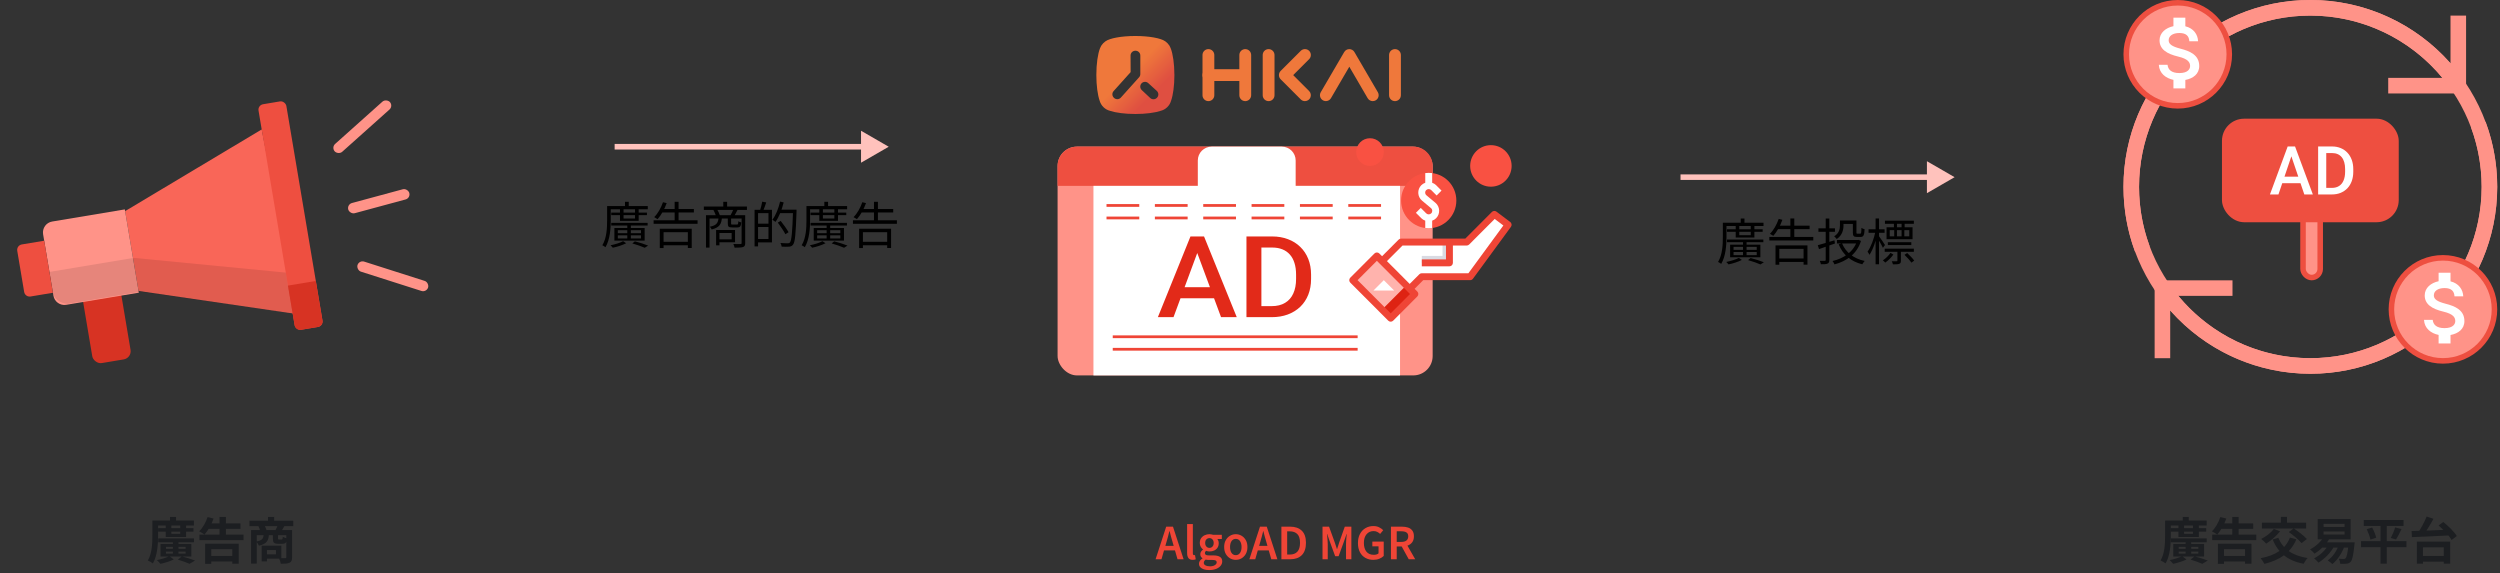 <svg width="903" height="207" viewBox="0 0 903 207" fill="none" xmlns="http://www.w3.org/2000/svg">
<rect x="0" y="0" width="903" height="207" fill="#333333" stroke="none"/>
<path d="M784.14 194.476V195.862H797.064V194.476H784.14ZM784.14 190.75V192.028H796.884V190.75H784.14ZM789.45 194.998V200.326H791.466V194.998H789.45ZM786.858 189.724V193.972H794.22V189.724H792.096V192.802H788.892V189.724H786.858ZM786.948 199.228H794.04V199.966H786.948V199.228ZM786.948 197.518H794.04V198.22H786.948V197.518ZM784.986 196.474V201.01H796.11V196.474H784.986ZM791.232 202.126C792.834 202.612 794.508 203.224 795.462 203.656L797.46 202.468C796.308 202.036 794.346 201.406 792.69 200.956L791.232 202.126ZM788.172 200.884C787.164 201.406 785.202 202.018 783.654 202.306C784.068 202.666 784.662 203.278 784.95 203.656C786.48 203.35 788.478 202.72 789.774 202.072L788.172 200.884ZM783.312 188.014V189.832H797.046V188.014H783.312ZM782.034 188.014V193.486C782.034 196.168 781.926 199.894 780.396 202.45C780.918 202.648 781.836 203.188 782.214 203.512C783.852 200.758 784.104 196.438 784.104 193.486V188.014H782.034ZM788.406 186.718V189.31H790.584V186.718H788.406ZM799.044 193.09V195.106H814.974V193.09H799.044ZM802.05 189.058V191.02H813.858V189.058H802.05ZM802.23 200.812V202.81H811.986V200.812H802.23ZM806.298 186.718V194.314H808.602V186.718H806.298ZM801.096 196.402V203.674H803.31V198.382H810.906V203.62H813.228V196.402H801.096ZM801.978 186.754C801.348 188.716 800.214 190.714 798.918 191.92C799.44 192.172 800.43 192.73 800.88 193.072C802.104 191.686 803.382 189.49 804.138 187.294L801.978 186.754ZM827.124 194.152C825.54 198.4 821.832 200.614 816.54 201.622C816.972 202.126 817.656 203.134 817.908 203.674C823.362 202.324 827.358 199.75 829.446 194.8L827.124 194.152ZM821.328 191.038C820.284 192.442 818.448 193.828 816.738 194.674C817.278 195.07 818.142 195.898 818.556 196.366C820.248 195.304 822.264 193.576 823.56 191.902L821.328 191.038ZM822.93 194.242L820.86 194.854C822.894 199.678 826.224 202.522 832.074 203.638C832.38 203.026 833.01 202.054 833.496 201.568C827.97 200.704 824.532 198.22 822.93 194.242ZM817.008 188.788V190.912H832.974V188.788H817.008ZM823.848 186.682V190.174H826.062V186.682H823.848ZM826.71 192.172C828.33 193.324 830.4 195.034 831.318 196.186L833.244 194.692C832.2 193.522 830.076 191.92 828.492 190.858L826.71 192.172ZM839.274 191.956H846.852V193.072H839.274V191.956ZM839.274 189.22H846.852V190.336H839.274V189.22ZM837.15 187.492V194.818H849.048V187.492H837.15ZM838.266 195.898V197.788H848.796V195.898H838.266ZM848.31 195.898V196.204C848.004 199.768 847.608 201.28 847.212 201.658C847.014 201.856 846.852 201.892 846.546 201.892C846.222 201.892 845.502 201.892 844.746 201.802C845.07 202.306 845.268 203.098 845.304 203.638C846.222 203.674 847.068 203.674 847.554 203.602C848.148 203.548 848.598 203.386 849.048 202.936C849.624 202.306 850.038 200.668 850.416 196.744C850.47 196.474 850.506 195.898 850.506 195.898H848.31ZM839.364 193.864C838.302 195.718 836.394 197.41 834.396 198.436C834.864 198.778 835.674 199.57 836.034 199.984C838.032 198.742 840.12 196.744 841.434 194.53L839.364 193.864ZM841.128 196.564C840.048 198.688 838.032 200.578 835.836 201.676C836.304 202.036 837.096 202.81 837.438 203.224C839.634 201.874 841.848 199.696 843.162 197.176L841.128 196.564ZM844.818 196.69C844.044 199.03 842.586 201.154 840.768 202.414C841.236 202.72 842.1 203.386 842.46 203.746C844.278 202.27 845.916 199.876 846.852 197.176L844.818 196.69ZM853.782 187.834V189.976H868.164V187.834H853.782ZM852.81 195.466V197.644H869.208V195.466H852.81ZM854.862 191.128C855.438 192.334 856.014 193.918 856.194 194.89L858.282 194.224C858.084 193.234 857.454 191.704 856.824 190.552L854.862 191.128ZM865.122 190.498C864.78 191.686 864.114 193.27 863.556 194.314L865.446 194.872C866.04 193.936 866.778 192.46 867.426 191.092L865.122 190.498ZM859.848 188.734V203.602H862.098V188.734H859.848ZM873.942 200.794V202.882H883.878V200.794H873.942ZM872.97 195.628V203.602H875.184V197.698H882.69V203.602H885.012V195.628H872.97ZM876.498 186.574C875.724 188.59 874.302 191.182 873.096 192.82L875.04 193.594C876.264 192.028 877.794 189.616 878.964 187.384L876.498 186.574ZM880.818 189.796C882.618 191.344 884.67 193.54 885.516 195.052L887.406 193.612C886.47 192.064 884.31 189.976 882.528 188.536L880.818 189.796ZM871.062 191.812L871.188 194.008C874.734 193.864 880.134 193.648 885.12 193.378L885.228 191.29C880.278 191.506 874.698 191.722 871.062 191.812Z" fill="#1C1E21"/>
<path d="M421.341 195.736L420.927 197.176H423.933L423.519 195.736C423.327 195.112 423.141 194.47 422.961 193.81C422.793 193.15 422.625 192.496 422.457 191.848H422.385C422.229 192.508 422.061 193.168 421.881 193.828C421.713 194.476 421.533 195.112 421.341 195.736ZM417.399 202L421.233 190.228H423.681L427.515 202H425.319L424.401 198.814H420.441L419.523 202H417.399ZM430.802 202.216C430.07 202.216 429.548 201.994 429.236 201.55C428.936 201.106 428.786 200.5 428.786 199.732V189.292H430.856V199.84C430.856 200.092 430.904 200.272 431 200.38C431.096 200.476 431.198 200.524 431.306 200.524C431.354 200.524 431.396 200.524 431.432 200.524C431.48 200.512 431.546 200.5 431.63 200.488L431.9 202.036C431.78 202.084 431.624 202.126 431.432 202.162C431.252 202.198 431.042 202.216 430.802 202.216ZM436.75 205.906C436.054 205.906 435.424 205.822 434.86 205.654C434.308 205.486 433.87 205.228 433.546 204.88C433.234 204.544 433.078 204.118 433.078 203.602C433.078 202.87 433.498 202.24 434.338 201.712V201.64C434.11 201.496 433.918 201.304 433.762 201.064C433.618 200.824 433.546 200.524 433.546 200.164C433.546 199.816 433.642 199.504 433.834 199.228C434.038 198.94 434.266 198.706 434.518 198.526V198.454C434.218 198.226 433.948 197.908 433.708 197.5C433.48 197.092 433.366 196.63 433.366 196.114C433.366 195.43 433.528 194.854 433.852 194.386C434.176 193.918 434.602 193.564 435.13 193.324C435.67 193.072 436.246 192.946 436.858 192.946C437.098 192.946 437.326 192.97 437.542 193.018C437.77 193.054 437.974 193.102 438.154 193.162H441.322V194.692H439.702C439.846 194.86 439.966 195.076 440.062 195.34C440.158 195.592 440.206 195.874 440.206 196.186C440.206 196.834 440.056 197.386 439.756 197.842C439.456 198.286 439.054 198.622 438.55 198.85C438.046 199.078 437.482 199.192 436.858 199.192C436.666 199.192 436.468 199.174 436.264 199.138C436.06 199.102 435.856 199.042 435.652 198.958C435.52 199.078 435.412 199.198 435.328 199.318C435.256 199.438 435.22 199.6 435.22 199.804C435.22 200.056 435.322 200.254 435.526 200.398C435.742 200.542 436.12 200.614 436.66 200.614H438.226C439.294 200.614 440.098 200.788 440.638 201.136C441.19 201.472 441.466 202.024 441.466 202.792C441.466 203.368 441.274 203.89 440.89 204.358C440.506 204.838 439.96 205.216 439.252 205.492C438.544 205.768 437.71 205.906 436.75 205.906ZM436.858 197.896C437.278 197.896 437.638 197.74 437.938 197.428C438.238 197.116 438.388 196.678 438.388 196.114C438.388 195.562 438.238 195.136 437.938 194.836C437.65 194.524 437.29 194.368 436.858 194.368C436.426 194.368 436.06 194.518 435.76 194.818C435.46 195.118 435.31 195.55 435.31 196.114C435.31 196.678 435.46 197.116 435.76 197.428C436.06 197.74 436.426 197.896 436.858 197.896ZM437.074 204.556C437.782 204.556 438.358 204.412 438.802 204.124C439.246 203.836 439.468 203.506 439.468 203.134C439.468 202.786 439.33 202.552 439.054 202.432C438.79 202.312 438.406 202.252 437.902 202.252H436.696C436.216 202.252 435.814 202.21 435.49 202.126C435.034 202.474 434.806 202.864 434.806 203.296C434.806 203.692 435.01 203.998 435.418 204.214C435.826 204.442 436.378 204.556 437.074 204.556ZM446.361 202.216C445.629 202.216 444.945 202.036 444.309 201.676C443.673 201.304 443.157 200.776 442.761 200.092C442.365 199.396 442.167 198.562 442.167 197.59C442.167 196.606 442.365 195.772 442.761 195.088C443.157 194.392 443.673 193.864 444.309 193.504C444.945 193.132 445.629 192.946 446.361 192.946C447.105 192.946 447.795 193.132 448.431 193.504C449.067 193.864 449.583 194.392 449.979 195.088C450.375 195.772 450.573 196.606 450.573 197.59C450.573 198.562 450.375 199.396 449.979 200.092C449.583 200.776 449.067 201.304 448.431 201.676C447.795 202.036 447.105 202.216 446.361 202.216ZM446.361 200.524C447.009 200.524 447.519 200.254 447.891 199.714C448.263 199.174 448.449 198.466 448.449 197.59C448.449 196.702 448.263 195.988 447.891 195.448C447.519 194.908 447.009 194.638 446.361 194.638C445.713 194.638 445.203 194.908 444.831 195.448C444.471 195.988 444.291 196.702 444.291 197.59C444.291 198.466 444.471 199.174 444.831 199.714C445.203 200.254 445.713 200.524 446.361 200.524ZM455.214 195.736L454.8 197.176H457.806L457.392 195.736C457.2 195.112 457.014 194.47 456.834 193.81C456.666 193.15 456.498 192.496 456.33 191.848H456.258C456.102 192.508 455.934 193.168 455.754 193.828C455.586 194.476 455.406 195.112 455.214 195.736ZM451.272 202L455.106 190.228H457.554L461.388 202H459.192L458.274 198.814H454.314L453.396 202H451.272ZM462.839 202V190.228H465.989C467.789 190.228 469.193 190.714 470.201 191.686C471.209 192.658 471.713 194.116 471.713 196.06C471.713 198.016 471.215 199.498 470.219 200.506C469.223 201.502 467.849 202 466.097 202H462.839ZM464.927 200.308H465.845C467.033 200.308 467.951 199.966 468.599 199.282C469.247 198.586 469.571 197.512 469.571 196.06C469.571 194.62 469.247 193.57 468.599 192.91C467.951 192.25 467.033 191.92 465.845 191.92H464.927V200.308ZM477.692 202V190.228H480.05L482.138 195.988C482.27 196.36 482.396 196.744 482.516 197.14C482.648 197.524 482.774 197.908 482.894 198.292H482.966C483.098 197.908 483.224 197.524 483.344 197.14C483.464 196.744 483.584 196.36 483.704 195.988L485.738 190.228H488.114V202H486.188V196.618C486.188 196.246 486.2 195.844 486.224 195.412C486.26 194.968 486.296 194.524 486.332 194.08C486.38 193.636 486.422 193.234 486.458 192.874H486.386L485.432 195.61L483.506 200.902H482.264L480.32 195.61L479.384 192.874H479.312C479.348 193.234 479.384 193.636 479.42 194.08C479.468 194.524 479.504 194.968 479.528 195.412C479.564 195.844 479.582 196.246 479.582 196.618V202H477.692ZM496.036 202.216C494.98 202.216 494.032 201.982 493.192 201.514C492.352 201.046 491.692 200.362 491.212 199.462C490.732 198.55 490.492 197.446 490.492 196.15C490.492 194.866 490.738 193.768 491.23 192.856C491.722 191.932 492.388 191.23 493.228 190.75C494.068 190.258 495.01 190.012 496.054 190.012C496.894 190.012 497.602 190.168 498.178 190.48C498.766 190.78 499.246 191.122 499.618 191.506L498.502 192.856C498.202 192.568 497.866 192.328 497.494 192.136C497.134 191.932 496.678 191.83 496.126 191.83C495.082 191.83 494.236 192.214 493.588 192.982C492.952 193.738 492.634 194.776 492.634 196.096C492.634 197.44 492.94 198.496 493.552 199.264C494.164 200.02 495.058 200.398 496.234 200.398C496.57 200.398 496.888 200.356 497.188 200.272C497.488 200.176 497.734 200.044 497.926 199.876V197.338H495.694V195.628H499.798V200.812C499.402 201.208 498.874 201.544 498.214 201.82C497.566 202.084 496.84 202.216 496.036 202.216ZM502.407 202V190.228H506.385C507.201 190.228 507.933 190.336 508.581 190.552C509.241 190.768 509.757 191.134 510.129 191.65C510.513 192.154 510.705 192.844 510.705 193.72C510.705 194.62 510.489 195.346 510.057 195.898C509.637 196.45 509.073 196.846 508.365 197.086L511.173 202H508.833L506.295 197.392H504.495V202H502.407ZM504.495 195.736H506.169C506.973 195.736 507.585 195.568 508.005 195.232C508.437 194.884 508.653 194.38 508.653 193.72C508.653 193.048 508.437 192.58 508.005 192.316C507.585 192.04 506.973 191.902 506.169 191.902H504.495V195.736Z" fill="#EF4536"/>
<path d="M57.14 194.476V195.862H70.064V194.476H57.14ZM57.14 190.75V192.028H69.884V190.75H57.14ZM62.45 194.998V200.326H64.466V194.998H62.45ZM59.858 189.724V193.972H67.22V189.724H65.096V192.802H61.892V189.724H59.858ZM59.948 199.228H67.04V199.966H59.948V199.228ZM59.948 197.518H67.04V198.22H59.948V197.518ZM57.986 196.474V201.01H69.11V196.474H57.986ZM64.232 202.126C65.834 202.612 67.508 203.224 68.462 203.656L70.46 202.468C69.308 202.036 67.346 201.406 65.69 200.956L64.232 202.126ZM61.172 200.884C60.164 201.406 58.202 202.018 56.654 202.306C57.068 202.666 57.662 203.278 57.95 203.656C59.48 203.35 61.478 202.72 62.774 202.072L61.172 200.884ZM56.312 188.014V189.832H70.046V188.014H56.312ZM55.034 188.014V193.486C55.034 196.168 54.926 199.894 53.396 202.45C53.918 202.648 54.836 203.188 55.214 203.512C56.852 200.758 57.104 196.438 57.104 193.486V188.014H55.034ZM61.406 186.718V189.31H63.584V186.718H61.406ZM72.044 193.09V195.106H87.974V193.09H72.044ZM75.05 189.058V191.02H86.858V189.058H75.05ZM75.23 200.812V202.81H84.986V200.812H75.23ZM79.298 186.718V194.314H81.602V186.718H79.298ZM74.096 196.402V203.674H76.31V198.382H83.906V203.62H86.228V196.402H74.096ZM74.978 186.754C74.348 188.716 73.214 190.714 71.918 191.92C72.44 192.172 73.43 192.73 73.88 193.072C75.104 191.686 76.382 189.49 77.138 187.294L74.978 186.754ZM90.098 188.086V190.03H105.92V188.086H90.098ZM96.794 186.718V189.238H99.026V186.718H96.794ZM90.692 191.452V203.584H92.744V193.306H104.534V191.452H90.692ZM103.418 191.452V201.262C103.418 201.514 103.328 201.604 103.022 201.604C102.716 201.622 101.672 201.622 100.736 201.568C101.024 202.108 101.348 203.062 101.438 203.638C102.86 203.638 103.868 203.584 104.588 203.26C105.29 202.936 105.506 202.324 105.506 201.28V191.452H103.418ZM95.228 193.072C95.138 194.512 94.76 195.214 92.528 195.61C92.906 195.952 93.356 196.654 93.518 197.104C96.38 196.456 96.992 195.232 97.136 193.072H95.228ZM98.558 193.072V194.476C98.558 195.952 98.9 196.42 100.502 196.42C100.808 196.42 101.636 196.42 101.96 196.42C103.076 196.42 103.544 196.006 103.724 194.476C103.238 194.368 102.482 194.116 102.14 193.864C102.086 194.746 102.014 194.872 101.726 194.872C101.546 194.872 100.952 194.872 100.79 194.872C100.466 194.872 100.43 194.836 100.43 194.44V193.072H98.558ZM94.508 197.104V202.774H96.416V197.104H94.508ZM95.696 197.104V198.688H99.674V200.218H95.696V201.802H101.618V197.104H95.696ZM93.32 189.994C93.608 190.606 93.932 191.434 94.04 191.956L96.272 191.506C96.128 190.984 95.786 190.21 95.462 189.634L93.32 189.994ZM100.358 189.616C100.16 190.174 99.782 190.984 99.476 191.542L101.618 191.902C101.942 191.416 102.32 190.768 102.752 189.976L100.358 189.616Z" fill="#1C1E21"/>
<rect x="831.85" y="76.71" width="6.209" height="23.541" rx="3.105" fill="#FF9388" stroke="#EE4F40" stroke-width="2"/>
<rect x="803.572" y="43.872" width="61.85" height="35.399" rx="7" fill="#EE4F40" stroke="#EE4F40" stroke-width="2"/>
<path d="M828.062 55.215L822.977 70.236H819.902L826.308 52.905H828.272L828.062 55.215ZM832.317 70.236L827.22 55.215L826.998 52.905H828.973L835.403 70.236H832.317ZM832.071 63.809V66.177H822.813V63.809H832.071Z" fill="white"/>
<path d="M842.253 70.236H838.617L838.641 67.868H842.253C843.305 67.868 844.186 67.633 844.895 67.165C845.612 66.697 846.149 66.027 846.508 65.154C846.874 64.281 847.057 63.241 847.057 62.035V61.095C847.057 60.158 846.952 59.329 846.742 58.607C846.539 57.885 846.235 57.278 845.83 56.786C845.432 56.294 844.941 55.921 844.357 55.667C843.78 55.413 843.114 55.286 842.358 55.286H838.547V52.905H842.358C843.488 52.905 844.521 53.1 845.456 53.489C846.391 53.869 847.198 54.421 847.876 55.143C848.561 55.865 849.087 56.73 849.454 57.738C849.82 58.746 850.003 59.873 850.003 61.118V62.035C850.003 63.281 849.82 64.408 849.454 65.415C849.087 66.423 848.561 67.288 847.876 68.01C847.19 68.725 846.371 69.276 845.421 69.665C844.478 70.046 843.422 70.236 842.253 70.236ZM840.242 52.905V70.236H837.308V52.905H840.242Z" fill="white"/>
<path d="M892.528 45.979C895.078 52.852 896.372 60.095 896.372 67.5C896.372 101.618 868.616 129.375 834.498 129.375C800.381 129.375 772.625 101.618 772.625 67.5C772.625 33.382 800.381 5.625 834.498 5.625C853.047 5.625 870.484 13.958 882.192 28.125H862.623V33.75H890.747V5.625H885.122V22.854C872.382 8.418 853.994 0 834.498 0C797.282 0 767 30.282 767 67.5C767 104.718 797.282 135 834.498 135C871.715 135 901.997 104.718 901.997 67.5C901.997 59.422 900.585 51.525 897.801 44.021L892.528 45.979Z" fill="#FF9388"/>
<path d="M776.473 89.021C773.922 82.147 772.628 74.905 772.628 67.5C772.628 33.382 800.384 5.625 834.502 5.625C868.619 5.625 896.375 33.382 896.375 67.5C896.375 101.618 868.619 129.375 834.502 129.375C815.953 129.375 798.516 121.042 786.808 106.875L806.377 106.875L806.377 101.25L778.253 101.25L778.253 129.375L783.878 129.375L783.878 112.146C796.618 126.582 815.006 135 834.502 135C871.718 135 902 104.718 902 67.5C902 30.282 871.719 4.3129e-05 834.502 3.98753e-05C797.285 3.66216e-05 767.003 30.282 767.003 67.5C767.003 75.578 768.415 83.475 771.199 90.979L776.473 89.021Z" fill="#FF9388"/>
<path d="M805.222 19.611C805.222 29.89 796.89 38.223 786.611 38.223C776.332 38.223 768 29.89 768 19.611C768 9.333 776.332 1 786.611 1C796.89 1 805.222 9.333 805.222 19.611Z" fill="#FF9388" stroke="#EE4F40" stroke-width="2"/>
<path d="M787.626 17.595C784.371 16.758 783.325 15.892 783.325 14.544C783.325 12.997 784.773 11.919 787.196 11.919C789.748 11.919 790.694 13.125 790.78 14.899H793.948C793.848 12.458 792.342 10.216 789.346 9.493V6.385H785.045V9.45C782.264 10.046 780.028 11.834 780.028 14.572C780.028 17.85 782.766 19.482 786.766 20.433C790.35 21.284 791.066 22.532 791.066 23.852C791.066 24.831 790.364 26.392 787.196 26.392C784.242 26.392 783.081 25.087 782.923 23.412H779.77C779.942 26.52 782.293 28.265 785.045 28.847V31.926H789.346V28.875C792.142 28.35 794.364 26.747 794.364 23.838C794.364 19.808 790.88 18.432 787.626 17.595Z" fill="white"/>
<path d="M901.001 111.74C901.001 122.019 892.669 130.351 882.39 130.351C872.112 130.351 863.779 122.019 863.779 111.74C863.779 101.461 872.112 93.128 882.39 93.128C892.669 93.128 901.001 101.461 901.001 111.74Z" fill="#FF9388" stroke="#EE4F40" stroke-width="2"/>
<path d="M883.405 109.723C880.151 108.886 879.104 108.02 879.104 106.672C879.104 105.126 880.552 104.047 882.975 104.047C885.527 104.047 886.473 105.254 886.559 107.027H889.727C889.627 104.587 888.122 102.345 885.125 101.621V98.514H880.825V101.579C878.043 102.174 875.807 103.962 875.807 106.701C875.807 109.979 878.545 111.61 882.545 112.561C886.129 113.412 886.846 114.661 886.846 115.981C886.846 116.96 886.143 118.52 882.975 118.52C880.022 118.52 878.86 117.215 878.703 115.541H875.549C875.721 118.648 878.072 120.393 880.825 120.975V124.054H885.125V121.004C887.921 120.479 890.143 118.875 890.143 115.966C890.143 111.937 886.659 110.56 883.405 109.723Z" fill="white"/>
<rect width="14.023" height="33.047" rx="3" transform="matrix(0.986 -0.165 0.166 0.986 28.338 99.049)" fill="#D73323"/>
<path d="M107.683 113.498L94.521 46.754L45.188 76.26L50.036 105.089L107.683 113.498Z" fill="#F96658"/>
<rect width="10.198" height="82.617" rx="2" transform="matrix(0.986 -0.165 0.166 0.986 93.047 37.98)" fill="#EE4F40"/>
<path d="M104.006 103.159L114.065 101.478L116.473 115.8C116.656 116.89 115.922 117.92 114.832 118.102L108.718 119.124C107.629 119.306 106.597 118.57 106.414 117.481L104.006 103.159Z" fill="#D73323"/>
<path d="M15.569 84.62C15.203 82.441 16.673 80.38 18.852 80.016L45.083 75.633L50.142 105.715L23.91 110.098C21.731 110.463 19.668 108.992 19.301 106.813L15.569 84.62Z" fill="#FF9388"/>
<path d="M6.232 90.595C6.049 89.506 6.784 88.475 7.873 88.293L15.96 86.942L19.121 105.744L11.034 107.095C9.945 107.277 8.913 106.542 8.73 105.452L6.232 90.595Z" fill="#EE4F40"/>
<path d="M48.263 93.143L18.489 98.118L17.855 98.224L19.093 105.584C19.506 108.038 21.715 109.56 24.353 109.75L50.326 105.41L105.69 113.186L103.215 98.465L48.263 93.143Z" fill="black" fill-opacity="0.1"/>
<rect width="26.753" height="3.816" rx="1.908" transform="matrix(0.745 -0.666 0.669 0.744 119.627 53.261)" fill="#FF9388"/>
<rect width="22.853" height="3.814" rx="1.907" transform="matrix(0.965 -0.261 0.263 0.965 125.285 73.827)" fill="#FF9388"/>
<rect width="26.746" height="3.817" rx="1.908" transform="matrix(0.953 0.304 -0.306 0.951 129.721 93.912)" fill="#FF9388"/>
<path d="M706.004 64L696.004 69.773V58.227L706.004 64ZM697.004 65H607.004V63H697.004V65Z" fill="#FFC2BC"/>
<path d="M623.784 86.518V87.49H636.924V86.518H623.784ZM623.784 82.81V83.728H636.672V82.81H623.784ZM629.58 86.878V92.476H630.858V86.878H629.58ZM626.934 81.46V85.798H633.684V81.46H632.37V84.952H628.23V81.46H626.934ZM626.16 91.018H634.53V92.152H626.16V91.018ZM626.16 89.164H634.53V90.244H626.16V89.164ZM624.918 88.372V92.926H635.844V88.372H624.918ZM631.398 93.952C633.126 94.456 634.854 95.05 635.88 95.518L637.104 94.726C635.97 94.258 634.044 93.646 632.316 93.196L631.398 93.952ZM628.068 93.142C627.096 93.7 625.098 94.312 623.514 94.618C623.766 94.852 624.162 95.248 624.342 95.5C625.908 95.194 627.906 94.546 629.166 93.88L628.068 93.142ZM623.046 80.452V81.622H636.978V80.452H623.046ZM622.29 80.452V85.6C622.29 88.282 622.164 91.99 620.562 94.618C620.886 94.744 621.462 95.104 621.696 95.32C623.352 92.548 623.604 88.462 623.604 85.6V80.452H622.29ZM628.752 78.922V81.244H630.102V78.922H628.752ZM639.084 85.582V86.86H654.96V85.582H639.084ZM642 81.514V82.756H653.628V81.514H642ZM642.054 93.358V94.618H652.134V93.358H642.054ZM646.68 78.904V86.32H648.102V78.904H646.68ZM641.316 88.642V95.626H642.684V89.902H651.45V95.608H652.854V88.642H641.316ZM642.468 79.066C641.766 81.1 640.632 83.152 639.3 84.448C639.642 84.628 640.254 84.988 640.524 85.186C641.784 83.764 643.026 81.604 643.8 79.39L642.468 79.066ZM664.59 79.624V81.442C664.59 82.684 664.302 84.232 662.502 85.366C662.772 85.546 663.24 86.068 663.42 86.338C665.418 85.024 665.868 83.044 665.868 81.46V79.624H664.59ZM665.256 79.624V80.884H669.864V79.624H665.256ZM669.252 79.624V83.962C669.252 85.24 669.576 85.582 670.71 85.582C670.944 85.582 671.808 85.582 672.06 85.582C673.068 85.582 673.392 85.006 673.5 82.81C673.14 82.702 672.618 82.522 672.348 82.288C672.312 84.16 672.24 84.412 671.916 84.412C671.718 84.412 671.07 84.412 670.926 84.412C670.602 84.412 670.548 84.358 670.548 83.962V79.624H669.252ZM663.51 86.698V87.94H671.196V86.698H663.51ZM670.8 86.698V86.932C669.54 90.982 665.922 93.376 661.908 94.276C662.16 94.564 662.484 95.14 662.61 95.5C666.912 94.366 670.71 91.81 672.186 87.022L671.322 86.644L671.07 86.698H670.8ZM665.328 87.868L664.122 88.246C665.634 91.972 668.496 94.456 672.654 95.464C672.852 95.104 673.248 94.546 673.536 94.258C669.504 93.412 666.66 91.126 665.328 87.868ZM656.58 88.57L657.03 89.974C658.65 89.416 660.756 88.678 662.772 87.958L662.61 86.788C660.378 87.472 658.092 88.174 656.58 88.57ZM656.814 82.468V83.728H662.79V82.468H656.814ZM659.442 78.922V93.88C659.442 94.15 659.334 94.222 659.1 94.222C658.866 94.24 658.11 94.24 657.3 94.222C657.462 94.564 657.66 95.122 657.714 95.446C658.92 95.464 659.64 95.428 660.108 95.212C660.576 95.014 660.756 94.636 660.756 93.88V78.922H659.442ZM681.888 87.49V88.516H690.366V87.49H681.888ZM680.844 79.714V80.83H691.284V79.714H680.844ZM680.754 89.83V90.946H691.284V89.83H680.754ZM687.9 92.044C688.818 92.908 689.898 94.114 690.402 94.87L691.41 94.132C690.888 93.376 689.79 92.224 688.872 91.396L687.9 92.044ZM682.572 83.134H689.628V85.366H682.572V83.134ZM681.42 82.09V86.41H690.816V82.09H681.42ZM685.344 90.334V94.114C685.344 94.294 685.29 94.366 685.056 94.366C684.858 94.384 684.174 94.384 683.31 94.366C683.472 94.69 683.652 95.14 683.724 95.482C684.84 95.482 685.56 95.482 686.028 95.284C686.514 95.104 686.604 94.762 686.604 94.132V90.334H685.344ZM682.842 91.342C682.248 92.26 681.15 93.358 680.088 94.042C680.376 94.258 680.736 94.6 680.952 94.852C682.032 94.096 683.166 92.998 683.886 91.936L682.842 91.342ZM684.084 80.326V82.72H685.182V80.326H684.084ZM684.192 82.558V85.978H685.182V82.558H684.192ZM686.856 80.326V82.72H687.954V80.326H686.856ZM686.856 82.558V85.978H687.846V82.558H686.856ZM674.922 82.81V84.088H680.718V82.81H674.922ZM677.46 78.904V95.446H678.702V78.904H677.46ZM677.424 83.566C676.92 86.14 675.75 89.272 674.562 90.892C674.778 91.18 675.102 91.702 675.246 92.044C676.506 90.244 677.694 86.698 678.252 83.854L677.424 83.566ZM678.612 85.204L678 85.78C678.468 86.5 679.71 88.606 680.106 89.506L680.862 88.498C680.538 87.976 679.026 85.708 678.612 85.204Z" fill="black"/>
<path d="M321.004 53L311.004 47.227V58.773L321.004 53ZM222.004 54H312.004V52H222.004V54Z" fill="#FFC2BC"/>
<path d="M220.784 80.494V81.466H233.924V80.494H220.784ZM220.784 76.786V77.704H233.672V76.786H220.784ZM226.58 80.854V86.452H227.858V80.854H226.58ZM223.934 75.436V79.774H230.684V75.436H229.37V78.928H225.23V75.436H223.934ZM223.16 84.994H231.53V86.128H223.16V84.994ZM223.16 83.14H231.53V84.22H223.16V83.14ZM221.918 82.348V86.902H232.844V82.348H221.918ZM228.398 87.928C230.126 88.432 231.854 89.026 232.88 89.494L234.104 88.702C232.97 88.234 231.044 87.622 229.316 87.172L228.398 87.928ZM225.068 87.118C224.096 87.676 222.098 88.288 220.514 88.594C220.766 88.828 221.162 89.224 221.342 89.476C222.908 89.17 224.906 88.522 226.166 87.856L225.068 87.118ZM220.046 74.428V75.598H233.978V74.428H220.046ZM219.29 74.428V79.576C219.29 82.258 219.164 85.966 217.562 88.594C217.886 88.72 218.462 89.08 218.696 89.296C220.352 86.524 220.604 82.438 220.604 79.576V74.428H219.29ZM225.752 72.898V75.22H227.102V72.898H225.752ZM236.084 79.558V80.836H251.96V79.558H236.084ZM239 75.49V76.732H250.628V75.49H239ZM239.054 87.334V88.594H249.134V87.334H239.054ZM243.68 72.88V80.296H245.102V72.88H243.68ZM238.316 82.618V89.602H239.684V83.878H248.45V89.584H249.854V82.618H238.316ZM239.468 73.042C238.766 75.076 237.632 77.128 236.3 78.424C236.642 78.604 237.254 78.964 237.524 79.162C238.784 77.74 240.026 75.58 240.8 73.366L239.468 73.042ZM254.228 74.59V75.832H269.798V74.59H254.228ZM261.248 72.898V75.31H262.634V72.898H261.248ZM255.002 77.74V89.422H256.28V78.946H268.592V77.74H255.002ZM267.872 77.74V87.784C267.872 88.054 267.782 88.144 267.458 88.144C267.134 88.162 266.054 88.18 264.884 88.126C265.064 88.486 265.28 89.098 265.334 89.458C266.828 89.458 267.818 89.422 268.412 89.224C268.988 89.008 269.168 88.576 269.168 87.784V77.74H267.872ZM259.538 78.622C259.394 80.512 258.818 81.412 256.388 81.898C256.622 82.114 256.928 82.582 257.054 82.87C259.826 82.204 260.582 80.98 260.762 78.622H259.538ZM262.886 78.622V80.746C262.886 81.862 263.174 82.15 264.47 82.15C264.722 82.15 266.072 82.15 266.342 82.15C267.296 82.15 267.62 81.79 267.728 80.332C267.404 80.26 266.918 80.098 266.684 79.918C266.63 80.998 266.558 81.106 266.18 81.106C265.892 81.106 264.83 81.106 264.596 81.106C264.146 81.106 264.074 81.07 264.074 80.728V78.622H262.886ZM258.656 83.086V88.612H259.862V83.086H258.656ZM259.376 83.086V84.148H264.272V86.452H259.376V87.514H265.496V83.086H259.376ZM257.684 75.832C258.08 76.534 258.476 77.47 258.638 78.082L260.006 77.758C259.826 77.164 259.412 76.246 258.998 75.562L257.684 75.832ZM264.938 75.508C264.686 76.174 264.218 77.182 263.84 77.812L265.154 78.082C265.532 77.488 265.982 76.642 266.414 75.778L264.938 75.508ZM273.362 75.778V76.984H277.574V86.326H273.362V87.55H278.834V75.778H273.362ZM272.552 75.778V88.99H273.812V75.778H272.552ZM273.272 80.782V81.988H278.24V80.782H273.272ZM275.306 72.844C275.162 73.78 274.82 75.148 274.514 76.012L275.594 76.282C275.954 75.472 276.404 74.23 276.764 73.114L275.306 72.844ZM281.39 75.724V76.984H286.916V75.724H281.39ZM286.448 75.724V76.012C286.196 83.95 285.908 86.938 285.314 87.586C285.116 87.82 284.9 87.874 284.54 87.874C284.126 87.874 283.046 87.856 281.876 87.766C282.128 88.126 282.29 88.684 282.326 89.08C283.334 89.134 284.396 89.17 285.008 89.098C285.638 89.044 286.052 88.882 286.448 88.36C287.168 87.478 287.42 84.688 287.708 76.426C287.708 76.228 287.708 75.724 287.708 75.724H286.448ZM281.768 72.808C281.192 75.31 280.202 77.794 278.978 79.378C279.302 79.558 279.86 79.936 280.094 80.152C281.336 78.442 282.398 75.796 283.064 73.114L281.768 72.808ZM280.94 80.404C281.93 81.718 283.136 83.5 283.676 84.598L284.828 83.878C284.252 82.816 283.01 81.07 281.984 79.792L280.94 80.404ZM292.784 80.494V81.466H305.924V80.494H292.784ZM292.784 76.786V77.704H305.672V76.786H292.784ZM298.58 80.854V86.452H299.858V80.854H298.58ZM295.934 75.436V79.774H302.684V75.436H301.37V78.928H297.23V75.436H295.934ZM295.16 84.994H303.53V86.128H295.16V84.994ZM295.16 83.14H303.53V84.22H295.16V83.14ZM293.918 82.348V86.902H304.844V82.348H293.918ZM300.398 87.928C302.126 88.432 303.854 89.026 304.88 89.494L306.104 88.702C304.97 88.234 303.044 87.622 301.316 87.172L300.398 87.928ZM297.068 87.118C296.096 87.676 294.098 88.288 292.514 88.594C292.766 88.828 293.162 89.224 293.342 89.476C294.908 89.17 296.906 88.522 298.166 87.856L297.068 87.118ZM292.046 74.428V75.598H305.978V74.428H292.046ZM291.29 74.428V79.576C291.29 82.258 291.164 85.966 289.562 88.594C289.886 88.72 290.462 89.08 290.696 89.296C292.352 86.524 292.604 82.438 292.604 79.576V74.428H291.29ZM297.752 72.898V75.22H299.102V72.898H297.752ZM308.084 79.558V80.836H323.96V79.558H308.084ZM311 75.49V76.732H322.628V75.49H311ZM311.054 87.334V88.594H321.134V87.334H311.054ZM315.68 72.88V80.296H317.102V72.88H315.68ZM310.316 82.618V89.602H311.684V83.878H320.45V89.584H321.854V82.618H310.316ZM311.468 73.042C310.766 75.076 309.632 77.128 308.3 78.424C308.642 78.604 309.254 78.964 309.524 79.162C310.784 77.74 312.026 75.58 312.8 73.366L311.468 73.042Z" fill="black"/>
<rect x="382" y="52.964" width="135.478" height="82.635" rx="7" fill="#FF9388"/>
<path d="M382 59.964C382 56.098 385.134 52.964 389 52.964H510.478C514.344 52.964 517.478 56.098 517.478 59.964V67.13H382V59.964Z" fill="#EE4F40"/>
<path fill-rule="evenodd" clip-rule="evenodd" d="M437.65 52.964C434.888 52.964 432.65 55.202 432.65 57.964V67.13H394.953V135.599H505.691V67.13L467.992 67.13V57.964C467.992 55.202 465.753 52.964 462.992 52.964H437.65Z" fill="white"/>
<path d="M401.922 121.638H490.379" stroke="#EF4536"/>
<path d="M401.922 126.155H490.379" stroke="#EF4536"/>
<path d="M399.672 74.212H411.504" stroke="#EF4536"/>
<path d="M399.672 78.729H411.504" stroke="#EF4536"/>
<path d="M417.141 74.212H428.973" stroke="#EF4536"/>
<path d="M417.141 78.729H428.973" stroke="#EF4536"/>
<path d="M434.605 74.212H446.437" stroke="#EF4536"/>
<path d="M434.605 78.729H446.437" stroke="#EF4536"/>
<path d="M452.068 74.212H463.9" stroke="#EF4536"/>
<path d="M452.068 78.729H463.9" stroke="#EF4536"/>
<path d="M469.537 74.212H481.369" stroke="#EF4536"/>
<path d="M469.537 78.729H481.369" stroke="#EF4536"/>
<path d="M487.002 74.212H498.834" stroke="#EF4536"/>
<path d="M487.002 78.729H498.834" stroke="#EF4536"/>
<path d="M433.221 89.291L423.873 114.559H418.221L429.997 85.406H433.608L433.221 89.291ZM441.043 114.559L431.674 89.291L431.265 85.406H434.897L446.717 114.559H441.043ZM440.592 103.747V107.731H423.572V103.747H440.592Z" fill="#E22A19"/>
<path d="M459.31 114.559H452.627L452.67 110.575H459.31C461.244 110.575 462.863 110.181 464.167 109.393C465.485 108.606 466.474 107.478 467.133 106.009C467.806 104.541 468.143 102.792 468.143 100.764V99.182C468.143 97.607 467.949 96.212 467.562 94.997C467.19 93.782 466.631 92.761 465.886 91.934C465.156 91.106 464.253 90.479 463.178 90.052C462.118 89.624 460.893 89.411 459.504 89.411H452.498V85.406H459.504C461.581 85.406 463.479 85.733 465.198 86.387C466.918 87.028 468.401 87.956 469.647 89.171C470.908 90.385 471.875 91.84 472.548 93.535C473.222 95.231 473.558 97.126 473.558 99.222V100.764C473.558 102.859 473.222 104.755 472.548 106.45C471.875 108.145 470.908 109.6 469.647 110.815C468.386 112.016 466.882 112.944 465.134 113.598C463.4 114.239 461.459 114.559 459.31 114.559ZM455.614 85.406V114.559H450.22V85.406H455.614Z" fill="#E22A19"/>
<path d="M508.565 104.944L513.556 99.943H531.025L544.751 81.187L539.76 77.436L529.778 87.439H506.069L498.582 94.941L508.565 104.944Z" fill="white"/>
<path d="M497.334 92.441L488.6 101.193L502.325 114.947L511.06 106.195L497.334 92.441Z" fill="#FFB3AD"/>
<path d="M507.939 103.068L499.205 111.821L502.325 114.947L511.059 106.195L507.939 103.068Z" fill="#DE2313"/>
<path d="M521.042 92.441V87.439H523.537V94.941H513.555V92.441H521.042Z" fill="#D9DAE2"/>
<path d="M496.086 104.945L499.829 101.193L503.573 104.945H496.086Z" fill="white"/>
<path d="M516.051 82.438C521.564 82.438 526.034 77.959 526.034 72.434C526.034 66.91 521.564 62.431 516.051 62.431C510.538 62.431 506.068 66.91 506.068 72.434C506.068 77.959 510.538 82.438 516.051 82.438Z" fill="#F95142"/>
<path d="M538.512 67.433C542.647 67.433 545.999 64.074 545.999 59.93C545.999 55.787 542.647 52.428 538.512 52.428C534.377 52.428 531.025 55.787 531.025 59.93C531.025 64.074 534.377 67.433 538.512 67.433Z" fill="#F95142"/>
<path d="M494.841 59.93C497.598 59.93 499.832 57.691 499.832 54.928C499.832 52.166 497.598 49.927 494.841 49.927C492.084 49.927 489.85 52.166 489.85 54.928C489.85 57.691 492.084 59.93 494.841 59.93Z" fill="#F95142"/>
<path d="M518.72 78.829C519.091 78.457 519.38 78.012 519.57 77.522C519.76 77.032 519.845 76.508 519.822 75.983C519.799 75.458 519.666 74.943 519.434 74.472C519.201 74.001 518.873 73.584 518.47 73.247L515.235 70.546C515.098 70.432 514.987 70.291 514.908 70.131C514.829 69.972 514.784 69.798 514.776 69.62C514.768 69.442 514.797 69.264 514.861 69.098C514.925 68.932 515.023 68.781 515.149 68.656C515.392 68.423 515.716 68.293 516.053 68.293C516.39 68.293 516.714 68.423 516.958 68.656L518.915 70.616L520.679 68.848L518.722 66.886C518.321 66.491 517.835 66.191 517.301 66.011V62.522C516.473 62.407 515.633 62.407 514.805 62.522V66.01C514.272 66.19 513.785 66.49 513.383 66.885C513.012 67.257 512.722 67.702 512.532 68.192C512.343 68.682 512.257 69.206 512.28 69.731C512.304 70.256 512.436 70.77 512.669 71.242C512.902 71.713 513.23 72.13 513.632 72.467L516.868 75.169C517.004 75.283 517.116 75.424 517.195 75.583C517.274 75.742 517.319 75.916 517.327 76.094C517.335 76.272 517.306 76.449 517.242 76.615C517.179 76.781 517.081 76.932 516.955 77.058C516.715 77.299 516.39 77.433 516.05 77.433C515.711 77.433 515.385 77.299 515.145 77.058L513.188 75.097L511.424 76.866L513.38 78.828C513.782 79.223 514.268 79.522 514.802 79.703V82.345C515.63 82.46 516.469 82.46 517.297 82.345V79.709C517.832 79.527 518.318 79.226 518.72 78.829Z" fill="white"/>
<path d="M545.498 80.187L540.507 76.436C540.266 76.255 539.969 76.167 539.669 76.189C539.37 76.21 539.088 76.339 538.876 76.552L529.259 86.189H506.067C505.736 86.189 505.418 86.32 505.184 86.555L499.204 92.548L498.214 91.557C497.98 91.322 497.663 91.191 497.332 91.191C497.001 91.191 496.684 91.322 496.45 91.557L487.715 100.309C487.481 100.544 487.35 100.862 487.35 101.193C487.35 101.525 487.481 101.843 487.715 102.077L501.441 115.832C501.675 116.066 501.992 116.198 502.323 116.198C502.654 116.198 502.971 116.066 503.205 115.832L511.94 107.079C512.174 106.844 512.306 106.527 512.306 106.195C512.306 105.863 512.174 105.545 511.94 105.311L510.951 104.319L514.07 101.193H531.023C531.219 101.194 531.412 101.147 531.587 101.059C531.762 100.97 531.914 100.842 532.03 100.683L545.756 81.927C545.951 81.662 546.033 81.33 545.984 81.004C545.936 80.678 545.761 80.384 545.498 80.187ZM502.323 113.18L490.362 101.193L497.332 94.209L509.294 106.195L502.323 113.18ZM530.39 98.693H513.554C513.223 98.693 512.905 98.824 512.671 99.059L509.186 102.551L500.968 94.316L506.583 88.689H522.288V93.691H513.554V96.192H523.536C523.867 96.192 524.184 96.06 524.419 95.826C524.653 95.591 524.784 95.273 524.784 94.941V88.689H529.775C530.106 88.689 530.424 88.558 530.657 88.323L539.875 79.086L543.012 81.445L530.39 98.693Z" fill="#EF4536"/>
<path d="M422.852 17.431C422.752 17.159 422.629 16.896 422.486 16.645C422.438 16.559 422.388 16.48 422.338 16.402C421.982 15.854 421.525 15.378 420.993 14.998C420.972 14.98 420.947 14.962 420.922 14.944L420.872 14.907C419.325 13.799 415.083 13 410.084 13C405.085 13 400.856 13.799 399.314 14.91L399.264 14.947C399.239 14.965 399.214 14.983 399.193 15.002C398.66 15.381 398.204 15.857 397.847 16.405C397.798 16.481 397.748 16.562 397.7 16.649C397.554 16.899 397.428 17.161 397.326 17.432C396.53 19.452 396 23.021 396 27.084C396 30.923 396.472 34.318 397.196 36.386C397.448 37.276 397.931 38.083 398.596 38.725C399.261 39.368 400.085 39.823 400.982 40.044C403.067 40.73 406.369 41.174 410.095 41.174C413.822 41.174 417.119 40.73 419.209 40.044C420.107 39.823 420.93 39.368 421.595 38.726C422.261 38.083 422.744 37.276 422.996 36.386C423.72 34.318 424.193 30.918 424.193 27.084C424.181 23.021 423.651 19.45 422.852 17.431ZM404.85 35.259C404.547 35.595 404.125 35.799 403.673 35.826C403.222 35.853 402.778 35.702 402.437 35.405C402.25 35.253 402.096 35.064 401.985 34.85C401.874 34.636 401.808 34.401 401.791 34.161C401.777 33.933 401.808 33.704 401.883 33.489C401.959 33.273 402.077 33.075 402.23 32.906L408.386 26.05L408.357 20.044C408.358 19.817 408.403 19.593 408.49 19.384C408.577 19.175 408.704 18.986 408.864 18.826C409.025 18.666 409.215 18.54 409.424 18.454C409.633 18.367 409.858 18.323 410.084 18.324H410.167C410.622 18.326 411.058 18.507 411.38 18.83C411.701 19.152 411.882 19.588 411.883 20.044V26.764C411.883 27.188 411.726 27.596 411.444 27.912L404.85 35.259ZM417.82 35.385C417.498 35.687 417.073 35.855 416.632 35.857C416.191 35.859 415.766 35.69 415.446 35.387L412.392 32.53C412.147 32.298 411.975 31.998 411.899 31.669C411.823 31.339 411.846 30.995 411.964 30.678C412.082 30.361 412.291 30.087 412.565 29.888C412.838 29.689 413.164 29.576 413.502 29.561C413.963 29.545 414.411 29.711 414.75 30.023L417.843 32.84C418.019 33.003 418.158 33.2 418.253 33.42C418.348 33.64 418.396 33.877 418.394 34.116C418.391 34.355 418.339 34.592 418.24 34.809C418.142 35.027 417.999 35.222 417.82 35.382V35.385Z" fill="url(#paint0_linear_2268_7090)"/>
<path d="M449.786 36.529C449.506 36.529 449.229 36.474 448.97 36.367C448.71 36.26 448.475 36.102 448.277 35.904C448.079 35.706 447.922 35.471 447.814 35.212C447.707 34.953 447.652 34.675 447.652 34.395V19.87C447.652 19.304 447.877 18.761 448.277 18.361C448.678 17.961 449.22 17.736 449.786 17.736C450.352 17.736 450.895 17.961 451.296 18.361C451.696 18.761 451.921 19.304 451.921 19.87V34.388C451.921 34.669 451.867 34.947 451.76 35.207C451.653 35.466 451.496 35.702 451.298 35.901C451.1 36.1 450.864 36.258 450.605 36.366C450.345 36.473 450.067 36.529 449.786 36.529Z" fill="#EF783B"/>
<path d="M458.22 36.529C457.94 36.529 457.662 36.474 457.403 36.367C457.144 36.26 456.909 36.102 456.711 35.904C456.512 35.706 456.355 35.471 456.248 35.212C456.141 34.953 456.086 34.675 456.086 34.395V19.87C456.086 19.304 456.311 18.761 456.711 18.361C457.111 17.961 457.654 17.736 458.22 17.736C458.786 17.736 459.329 17.961 459.729 18.361C460.129 18.761 460.354 19.304 460.354 19.87V34.388C460.355 34.669 460.3 34.947 460.194 35.207C460.087 35.466 459.93 35.702 459.731 35.901C459.533 36.1 459.298 36.258 459.038 36.366C458.779 36.473 458.501 36.529 458.22 36.529Z" fill="#EF783B"/>
<path d="M436.476 36.529C436.196 36.529 435.918 36.474 435.659 36.367C435.4 36.26 435.165 36.102 434.966 35.904C434.768 35.706 434.611 35.471 434.504 35.212C434.397 34.953 434.342 34.675 434.342 34.395V19.87C434.342 19.304 434.567 18.761 434.967 18.361C435.367 17.961 435.91 17.736 436.476 17.736C437.042 17.736 437.585 17.961 437.985 18.361C438.385 18.761 438.61 19.304 438.61 19.87V34.388C438.611 34.669 438.556 34.947 438.449 35.207C438.343 35.466 438.186 35.702 437.987 35.901C437.789 36.1 437.554 36.258 437.294 36.366C437.035 36.473 436.757 36.529 436.476 36.529Z" fill="#EF783B"/>
<path d="M503.867 36.529C503.586 36.529 503.309 36.474 503.05 36.367C502.791 36.26 502.555 36.102 502.357 35.904C502.159 35.706 502.002 35.471 501.894 35.212C501.787 34.953 501.732 34.675 501.732 34.395V19.87C501.732 19.304 501.957 18.761 502.357 18.361C502.758 17.961 503.301 17.736 503.867 17.736C504.433 17.736 504.975 17.961 505.376 18.361C505.776 18.761 506.001 19.304 506.001 19.87V34.388C506.002 34.669 505.947 34.947 505.84 35.207C505.733 35.466 505.576 35.702 505.378 35.901C505.18 36.1 504.944 36.258 504.685 36.366C504.425 36.473 504.147 36.529 503.867 36.529Z" fill="#EF783B"/>
<path d="M449.276 29.263H436.476C435.91 29.263 435.367 29.038 434.967 28.638C434.567 28.238 434.342 27.695 434.342 27.129C434.342 26.563 434.567 26.02 434.967 25.62C435.367 25.22 435.91 24.995 436.476 24.995H449.276C449.842 24.995 450.384 25.22 450.785 25.62C451.185 26.02 451.41 26.563 451.41 27.129C451.41 27.695 451.185 28.238 450.785 28.638C450.384 29.038 449.842 29.263 449.276 29.263Z" fill="#EF783B"/>
<path d="M471.342 36.529C471.062 36.529 470.785 36.474 470.526 36.367C470.268 36.259 470.033 36.102 469.835 35.904L462.574 28.638C462.174 28.238 461.949 27.695 461.949 27.129C461.949 26.563 462.174 26.02 462.574 25.619L469.835 18.36C470.033 18.161 470.268 18.003 470.527 17.895C470.786 17.788 471.064 17.732 471.345 17.731C471.626 17.731 471.904 17.786 472.163 17.894C472.423 18.001 472.658 18.158 472.857 18.357C473.055 18.555 473.213 18.791 473.32 19.051C473.427 19.31 473.482 19.588 473.482 19.869C473.481 20.15 473.425 20.428 473.317 20.687C473.209 20.946 473.051 21.181 472.852 21.379L467.102 27.129L472.852 32.883C473.151 33.182 473.355 33.562 473.438 33.977C473.52 34.391 473.478 34.82 473.317 35.211C473.155 35.601 472.881 35.935 472.53 36.169C472.178 36.404 471.765 36.529 471.342 36.529Z" fill="#EF783B"/>
<path d="M495.843 36.528C495.47 36.529 495.103 36.432 494.779 36.246C494.455 36.06 494.185 35.792 493.998 35.469L487.372 24.101L480.744 35.46C480.602 35.702 480.415 35.913 480.191 36.083C479.968 36.252 479.714 36.376 479.442 36.448C479.171 36.519 478.889 36.536 478.611 36.498C478.333 36.46 478.066 36.367 477.824 36.226C477.581 36.084 477.37 35.897 477.2 35.673C477.031 35.45 476.907 35.196 476.836 34.924C476.764 34.653 476.747 34.371 476.785 34.093C476.823 33.815 476.916 33.548 477.057 33.306L485.527 18.799C485.716 18.477 485.985 18.21 486.308 18.024C486.632 17.838 486.999 17.741 487.372 17.741C487.745 17.741 488.111 17.838 488.435 18.024C488.758 18.21 489.028 18.477 489.216 18.799L497.684 33.317C497.874 33.641 497.974 34.01 497.976 34.385C497.978 34.761 497.88 35.13 497.693 35.456C497.507 35.781 497.237 36.052 496.912 36.24C496.588 36.429 496.219 36.528 495.843 36.528Z" fill="#EF783B"/>
<defs>
<linearGradient id="paint0_linear_2268_7090" x1="416.657" y1="33.678" x2="401.716" y2="18.74" gradientUnits="userSpaceOnUse">
<stop stop-color="#DF4F41"/>
<stop offset="0.53" stop-color="#EF783B"/>
</linearGradient>
</defs>
</svg>
